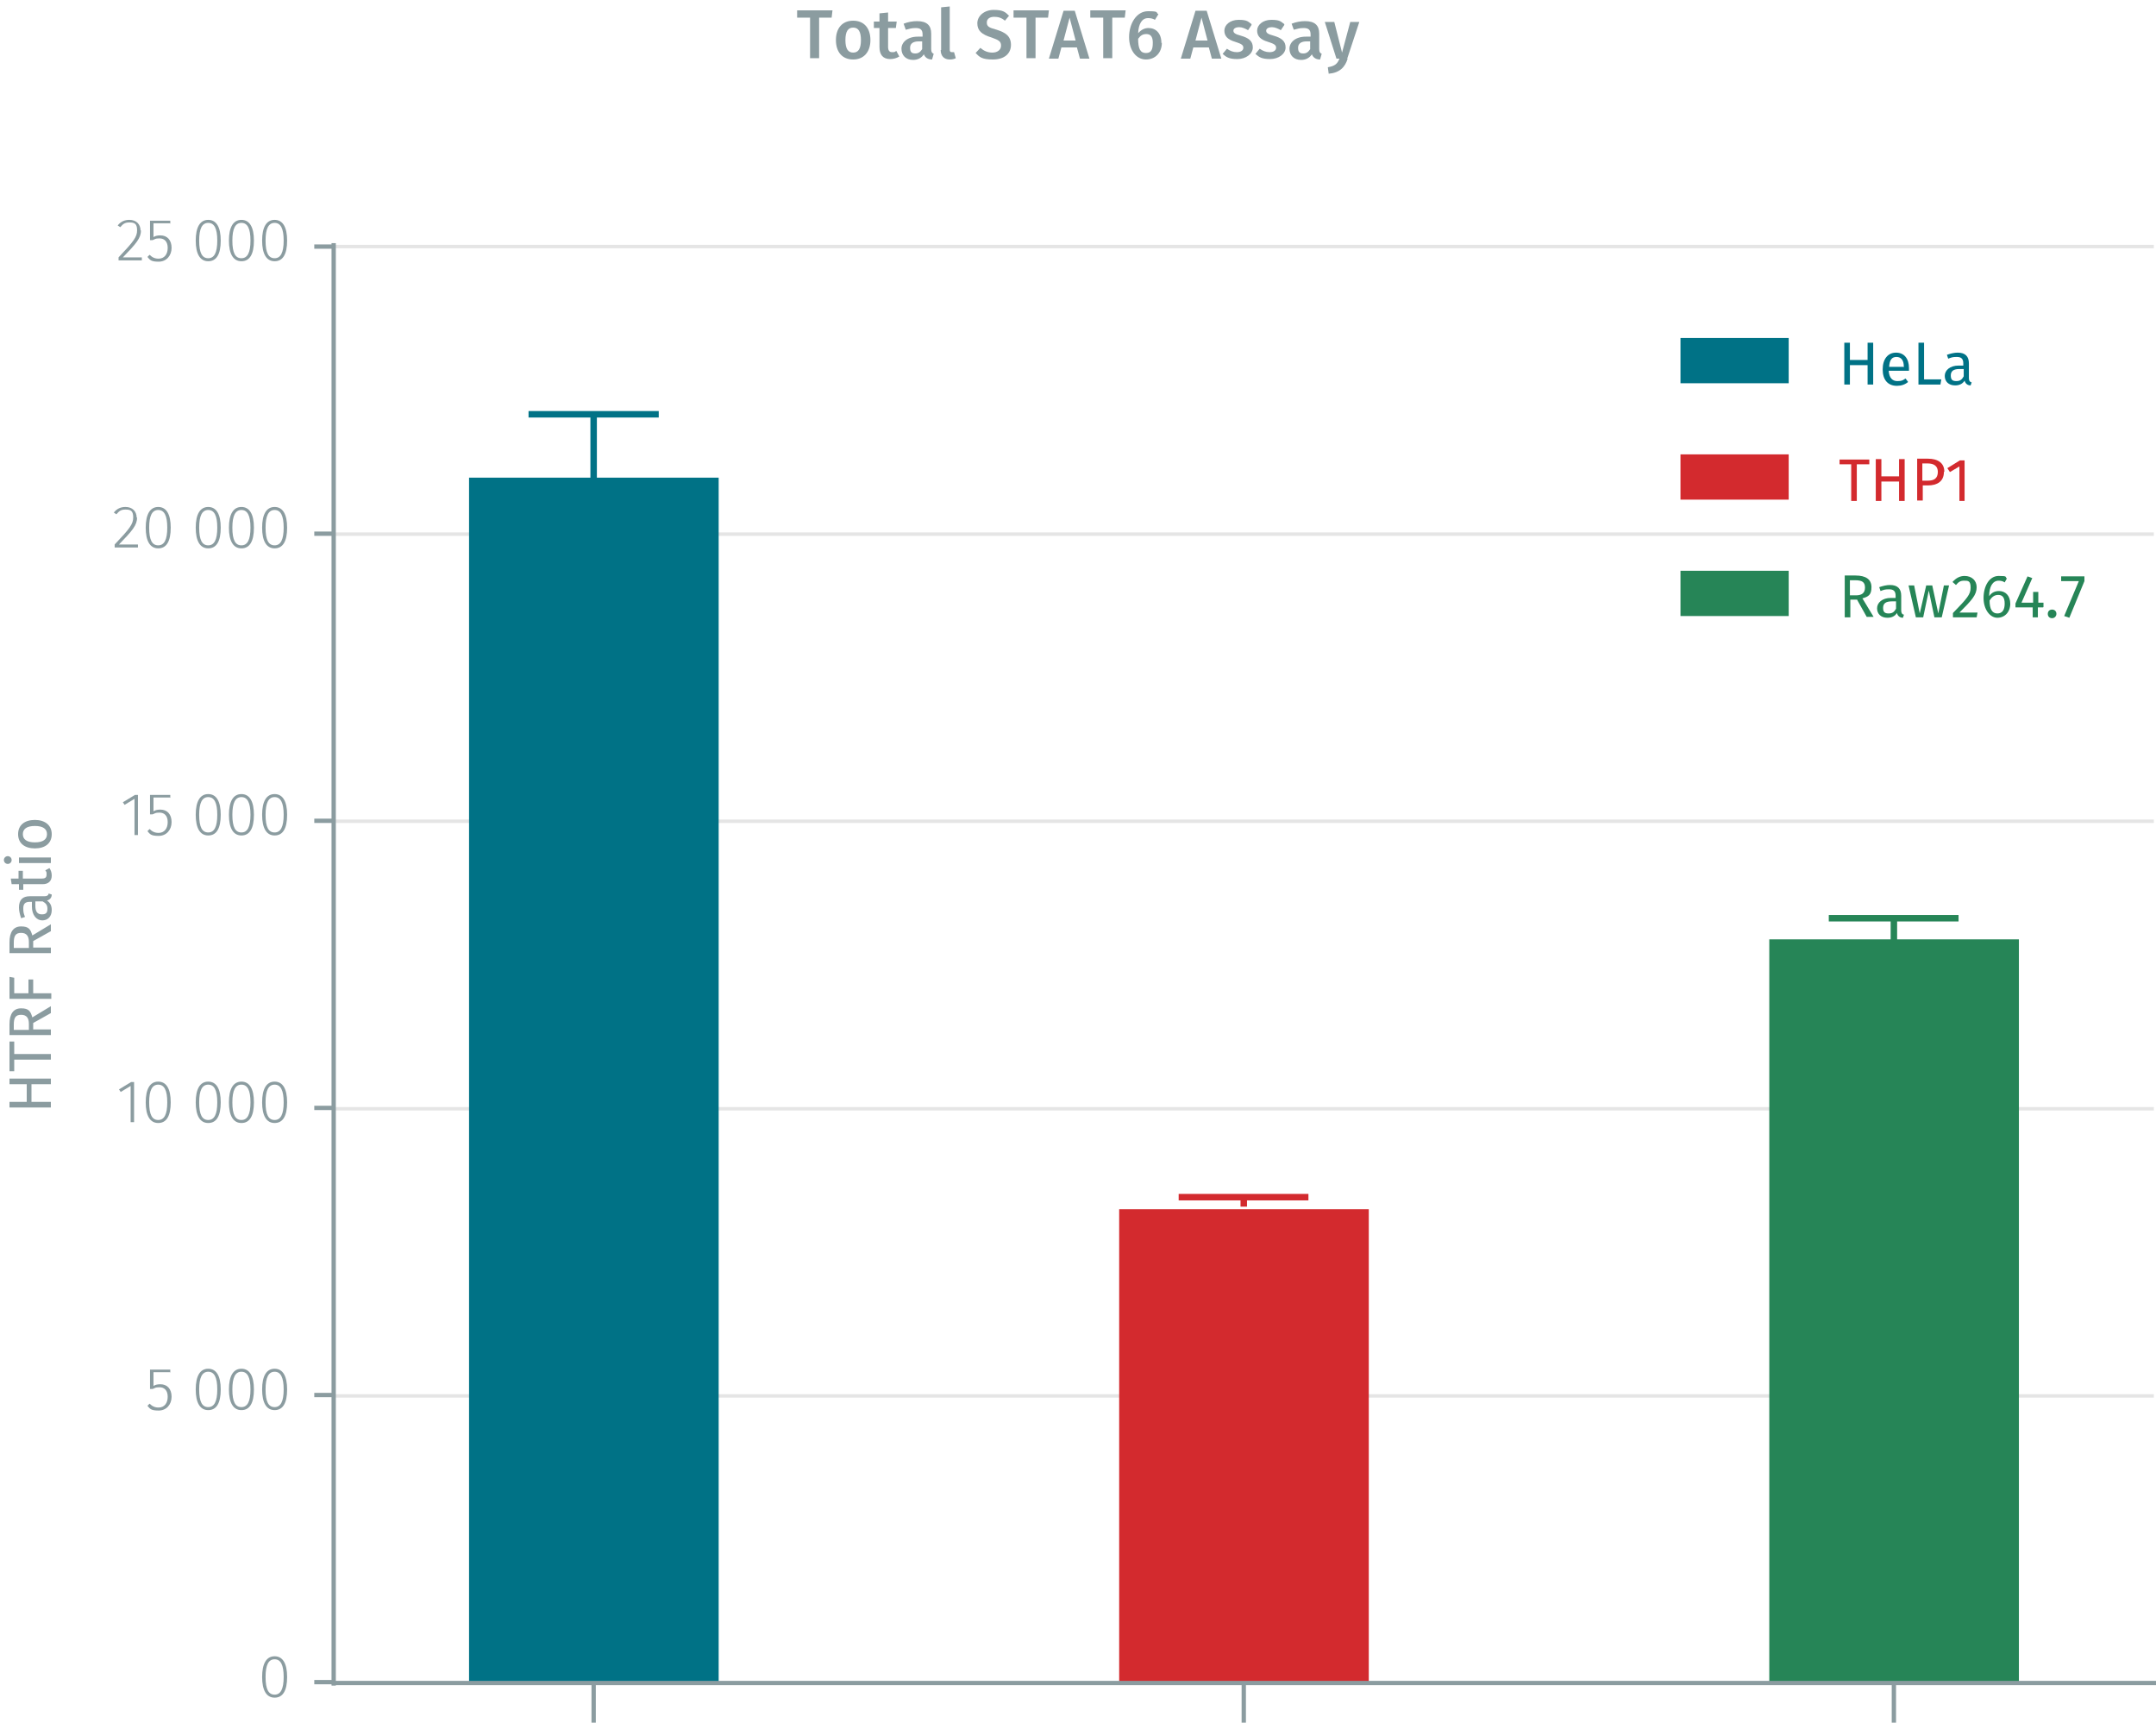 <?xml version="1.0" encoding="UTF-8"?><svg id="Calque_1" xmlns="http://www.w3.org/2000/svg" viewBox="0 0 500.1 399.6"><line x1="77.4" y1="323.8" x2="499.6" y2="323.8" fill="none" stroke="#e5e5e5" stroke-miterlimit="10" stroke-width=".8"/><line x1="77.4" y1="257.2" x2="499.6" y2="257.2" fill="none" stroke="#e5e5e5" stroke-miterlimit="10" stroke-width=".8"/><line x1="77.4" y1="190.5" x2="499.6" y2="190.5" fill="none" stroke="#e5e5e5" stroke-miterlimit="10" stroke-width=".8"/><line x1="77.4" y1="123.9" x2="499.6" y2="123.9" fill="none" stroke="#e5e5e5" stroke-miterlimit="10" stroke-width=".8"/><line x1="77.4" y1="57.2" x2="499.6" y2="57.2" fill="none" stroke="#e5e5e5" stroke-miterlimit="10" stroke-width=".8"/><polyline points="410.4 217.9 410.4 390.4 468.3 390.4 468.3 217.9 410.4 217.9" fill="#268557" fill-rule="evenodd"/><polyline points="259.6 280.5 259.6 390.4 317.5 390.4 317.5 280.5 259.6 280.5" fill="#d32a2e" fill-rule="evenodd"/><polyline points="108.8 110.8 108.8 390.4 166.7 390.4 166.7 110.8 108.8 110.8" fill="#007286" fill-rule="evenodd"/><path d="M439.3,399.6v-9.2m-150.8,9.2v-9.2m-150.8,9.2v-9.2m-60.7,0H500.1" fill="none" stroke="#8b9ca0" stroke-miterlimit="10"/><path d="M66.6,389c0,3.2-1,4.8-2.9,4.8s-2.9-1.7-2.9-4.8,1-4.8,2.9-4.8,2.9,1.7,2.9,4.8Zm-5,0c0,2.9,.7,4.1,2.1,4.1s2.1-1.3,2.1-4.1-.7-4.1-2.1-4.1-2.1,1.3-2.1,4.1Z" fill="#8b9ca0"/><g><path d="M39.4,318.3h-3.8v3.2c.4-.3,1-.4,1.6-.4,1.6,0,2.6,1.1,2.6,2.9s-1.2,3.2-3,3.2-2-.4-2.6-1.1l.5-.5c.6,.6,1.2,.9,2.1,.9,1.3,0,2.1-1,2.1-2.5s-.8-2.2-1.9-2.2-1,.2-1.6,.4h-.6v-4.5h4.7v.7Z" fill="#8b9ca0"/><path d="M51.2,322.3c0,3.2-1,4.8-2.9,4.8s-2.9-1.7-2.9-4.8,1-4.8,2.9-4.8,2.9,1.7,2.9,4.8Zm-5,0c0,2.9,.7,4.1,2.1,4.1s2.1-1.3,2.1-4.1-.7-4.1-2.1-4.1-2.1,1.3-2.1,4.1Z" fill="#8b9ca0"/><path d="M58.9,322.3c0,3.2-1,4.8-2.9,4.8s-2.9-1.7-2.9-4.8,1-4.8,2.9-4.8,2.9,1.7,2.9,4.8Zm-5,0c0,2.9,.7,4.1,2.1,4.1s2.1-1.3,2.1-4.1-.7-4.1-2.1-4.1-2.1,1.3-2.1,4.1Z" fill="#8b9ca0"/><path d="M66.6,322.3c0,3.2-1,4.8-2.9,4.8s-2.9-1.7-2.9-4.8,1-4.8,2.9-4.8,2.9,1.7,2.9,4.8Zm-5,0c0,2.9,.7,4.1,2.1,4.1s2.1-1.3,2.1-4.1-.7-4.1-2.1-4.1-2.1,1.3-2.1,4.1Z" fill="#8b9ca0"/></g><g><path d="M31.1,260.3h-.8v-8.4l-2.3,1.4-.4-.6,2.8-1.7h.7v9.3Z" fill="#8b9ca0"/><path d="M39.6,255.7c0,3.2-1,4.8-2.9,4.8s-2.9-1.7-2.9-4.8,1-4.8,2.9-4.8,2.9,1.7,2.9,4.8Zm-5,0c0,2.9,.7,4.1,2.1,4.1s2.1-1.3,2.1-4.1-.7-4.1-2.1-4.1-2.1,1.3-2.1,4.1Z" fill="#8b9ca0"/><path d="M51.2,255.7c0,3.2-1,4.8-2.9,4.8s-2.9-1.7-2.9-4.8,1-4.8,2.9-4.8,2.9,1.7,2.9,4.8Zm-5,0c0,2.9,.7,4.1,2.1,4.1s2.1-1.3,2.1-4.1-.7-4.1-2.1-4.1-2.1,1.3-2.1,4.1Z" fill="#8b9ca0"/><path d="M58.9,255.7c0,3.2-1,4.8-2.9,4.8s-2.9-1.7-2.9-4.8,1-4.8,2.9-4.8,2.9,1.7,2.9,4.8Zm-5,0c0,2.9,.7,4.1,2.1,4.1s2.1-1.3,2.1-4.1-.7-4.1-2.1-4.1-2.1,1.3-2.1,4.1Z" fill="#8b9ca0"/><path d="M66.6,255.7c0,3.2-1,4.8-2.9,4.8s-2.9-1.7-2.9-4.8,1-4.8,2.9-4.8,2.9,1.7,2.9,4.8Zm-5,0c0,2.9,.7,4.1,2.1,4.1s2.1-1.3,2.1-4.1-.7-4.1-2.1-4.1-2.1,1.3-2.1,4.1Z" fill="#8b9ca0"/></g><g><path d="M32,193.7h-.8v-8.4l-2.3,1.4-.4-.6,2.8-1.7h.7v9.3Z" fill="#8b9ca0"/><path d="M39.4,185h-3.8v3.2c.4-.3,1-.4,1.6-.4,1.6,0,2.6,1.1,2.6,2.9s-1.2,3.2-3,3.2-2-.4-2.6-1.1l.5-.5c.6,.6,1.2,.9,2.1,.9,1.3,0,2.1-1,2.1-2.5s-.8-2.2-1.9-2.2-1,.2-1.6,.4h-.6v-4.5h4.7v.7Z" fill="#8b9ca0"/><path d="M51.2,189c0,3.2-1,4.8-2.9,4.8s-2.9-1.7-2.9-4.8,1-4.8,2.9-4.8,2.9,1.7,2.9,4.8Zm-5,0c0,2.9,.7,4.1,2.1,4.1s2.1-1.3,2.1-4.1-.7-4.1-2.1-4.1-2.1,1.3-2.1,4.1Z" fill="#8b9ca0"/><path d="M58.9,189c0,3.2-1,4.8-2.9,4.8s-2.9-1.7-2.9-4.8,1-4.8,2.9-4.8,2.9,1.7,2.9,4.8Zm-5,0c0,2.9,.7,4.1,2.1,4.1s2.1-1.3,2.1-4.1-.7-4.1-2.1-4.1-2.1,1.3-2.1,4.1Z" fill="#8b9ca0"/><path d="M66.6,189c0,3.2-1,4.8-2.9,4.8s-2.9-1.7-2.9-4.8,1-4.8,2.9-4.8,2.9,1.7,2.9,4.8Zm-5,0c0,2.9,.7,4.1,2.1,4.1s2.1-1.3,2.1-4.1-.7-4.1-2.1-4.1-2.1,1.3-2.1,4.1Z" fill="#8b9ca0"/></g><g><path d="M31.8,120c0,1.8-1,3-4.2,6.3h4.4v.7h-5.4v-.7c3.5-3.7,4.3-4.7,4.3-6.3s-.7-1.8-1.8-1.8-1.5,.4-2.1,1.1l-.6-.4c.7-.9,1.6-1.3,2.7-1.3,1.6,0,2.6,1,2.6,2.5Z" fill="#8b9ca0"/><path d="M39.6,122.4c0,3.2-1,4.8-2.9,4.8s-2.9-1.7-2.9-4.8,1-4.8,2.9-4.8,2.9,1.7,2.9,4.8Zm-5,0c0,2.9,.7,4.1,2.1,4.1s2.1-1.3,2.1-4.1-.7-4.1-2.1-4.1-2.1,1.3-2.1,4.1Z" fill="#8b9ca0"/><path d="M51.2,122.4c0,3.2-1,4.8-2.9,4.8s-2.9-1.7-2.9-4.8,1-4.8,2.9-4.8,2.9,1.7,2.9,4.8Zm-5,0c0,2.9,.7,4.1,2.1,4.1s2.1-1.3,2.1-4.1-.7-4.1-2.1-4.1-2.1,1.3-2.1,4.1Z" fill="#8b9ca0"/><path d="M58.9,122.4c0,3.2-1,4.8-2.9,4.8s-2.9-1.7-2.9-4.8,1-4.8,2.9-4.8,2.9,1.7,2.9,4.8Zm-5,0c0,2.9,.7,4.1,2.1,4.1s2.1-1.3,2.1-4.1-.7-4.1-2.1-4.1-2.1,1.3-2.1,4.1Z" fill="#8b9ca0"/><path d="M66.6,122.4c0,3.2-1,4.8-2.9,4.8s-2.9-1.7-2.9-4.8,1-4.8,2.9-4.8,2.9,1.7,2.9,4.8Zm-5,0c0,2.9,.7,4.1,2.1,4.1s2.1-1.3,2.1-4.1-.7-4.1-2.1-4.1-2.1,1.3-2.1,4.1Z" fill="#8b9ca0"/></g><g><path d="M32.7,53.4c0,1.8-1,3-4.2,6.3h4.4v.7h-5.4v-.7c3.5-3.7,4.3-4.7,4.3-6.3s-.7-1.8-1.8-1.8-1.5,.4-2.1,1.1l-.6-.4c.7-.9,1.6-1.3,2.7-1.3,1.6,0,2.6,1,2.6,2.5Z" fill="#8b9ca0"/><path d="M39.4,51.8h-3.8v3.2c.4-.3,1-.4,1.6-.4,1.6,0,2.6,1.1,2.6,2.9s-1.2,3.2-3,3.2-2-.4-2.6-1.1l.5-.5c.6,.6,1.2,.9,2.1,.9,1.3,0,2.1-1,2.1-2.5s-.8-2.2-1.9-2.2-1,.2-1.6,.4h-.6v-4.5h4.7v.7Z" fill="#8b9ca0"/><path d="M51.2,55.8c0,3.2-1,4.8-2.9,4.8s-2.9-1.7-2.9-4.8,1-4.8,2.9-4.8,2.9,1.7,2.9,4.8Zm-5,0c0,2.9,.7,4.1,2.1,4.1s2.1-1.3,2.1-4.1-.7-4.1-2.1-4.1-2.1,1.3-2.1,4.1Z" fill="#8b9ca0"/><path d="M58.9,55.8c0,3.2-1,4.8-2.9,4.8s-2.9-1.7-2.9-4.8,1-4.8,2.9-4.8,2.9,1.7,2.9,4.8Zm-5,0c0,2.9,.7,4.1,2.1,4.1s2.1-1.3,2.1-4.1-.7-4.1-2.1-4.1-2.1,1.3-2.1,4.1Z" fill="#8b9ca0"/><path d="M66.6,55.8c0,3.2-1,4.8-2.9,4.8s-2.9-1.7-2.9-4.8,1-4.8,2.9-4.8,2.9,1.7,2.9,4.8Zm-5,0c0,2.9,.7,4.1,2.1,4.1s2.1-1.3,2.1-4.1-.7-4.1-2.1-4.1-2.1,1.3-2.1,4.1Z" fill="#8b9ca0"/></g><path d="M77.4,57.2h-4.5m4.5,66.6h-4.5m4.5,66.6h-4.5m4.5,66.6h-4.5m4.5,66.6h-4.5m4.5,66.6h-4.5m4.5,.8V56.4" fill="none" stroke="#8b9ca0" stroke-miterlimit="10"/><polyline points="424.2 213 454.3 213 439.3 213 439.3 219.4" fill="none" stroke="#268557" stroke-miterlimit="10" stroke-width="1.5"/><polyline points="273.4 277.7 303.5 277.7 288.5 277.7 288.5 279.9" fill="none" stroke="#d32a2e" stroke-miterlimit="10" stroke-width="1.5"/><polyline points="122.6 96.1 152.8 96.1 137.7 96.1 137.7 119.1" fill="none" stroke="#007286" stroke-miterlimit="10" stroke-width="1.5"/><g><path d="M192.9,4.1h-2.9V13.5h-2.1V4.1h-3v-1.7h8.2l-.2,1.7Z" fill="#8b9ca0"/><path d="M201.9,9.3c0,2.7-1.5,4.5-4,4.5s-4-1.7-4-4.5,1.5-4.5,4-4.5,4,1.7,4,4.5Zm-5.8,0c0,2,.6,2.9,1.8,2.9s1.8-.9,1.8-2.9-.6-2.9-1.8-2.9-1.8,.9-1.8,2.9Z" fill="#8b9ca0"/><path d="M208.6,13.1c-.6,.4-1.4,.6-2.1,.6-1.7,0-2.5-1-2.5-2.8V6.5h-1.3v-1.5h1.3v-1.9l2-.2v2.1h2l-.2,1.5h-1.8v4.4c0,.8,.3,1.2,.9,1.2s.6,0,1-.3l.7,1.3Z" fill="#8b9ca0"/><path d="M216.6,12.4l-.4,1.4c-.9,0-1.6-.4-1.9-1.2-.6,.9-1.5,1.3-2.5,1.3-1.7,0-2.7-1.1-2.7-2.6s1.4-2.8,3.8-2.8h1.1v-.5c0-1.1-.5-1.5-1.6-1.5s-1.4,.2-2.3,.4l-.5-1.4c1-.4,2.1-.6,3.1-.6,2.3,0,3.3,1,3.3,2.9v3.6c0,.7,.2,.9,.6,1.1Zm-2.7-1.1v-1.7h-.8c-1.3,0-2,.5-2,1.5s.4,1.3,1.2,1.3,1.2-.4,1.6-1Z" fill="#8b9ca0"/><path d="M218.3,11.6V1.7l2-.2V11.5c0,.4,.1,.6,.5,.6s.3,0,.5,0l.4,1.4c-.4,.2-.8,.3-1.4,.3-1.3,0-2.1-.8-2.1-2.2Z" fill="#8b9ca0"/><path d="M234.1,3.6l-1,1.2c-.8-.7-1.6-.9-2.5-.9s-1.7,.4-1.7,1.3,.4,1.2,2.3,1.7c1.9,.6,3.3,1.4,3.3,3.5s-1.6,3.4-4.2,3.4-3.1-.6-4-1.5l1.1-1.2c.8,.7,1.7,1.1,2.8,1.1s2-.6,2-1.6-.5-1.3-2.2-1.9c-2.3-.7-3.3-1.6-3.3-3.3s1.6-3.1,3.8-3.1,2.7,.5,3.6,1.4Z" fill="#8b9ca0"/><path d="M243.1,4.1h-2.9V13.5h-2.1V4.1h-3v-1.7h8.2l-.2,1.7Z" fill="#8b9ca0"/><path d="M249.9,11h-3.7l-.7,2.6h-2.2l3.4-11.1h2.6l3.4,11.1h-2.2l-.7-2.6Zm-.4-1.6l-1.4-5.3-1.4,5.3h2.8Z" fill="#8b9ca0"/><path d="M260.9,4.1h-2.9V13.5h-2.1V4.1h-3v-1.7h8.2l-.2,1.7Z" fill="#8b9ca0"/><path d="M269.5,9.9c0,2.3-1.5,3.9-3.7,3.9s-3.9-2.1-3.9-5.2,1.7-6,4.4-6,1.7,.3,2.4,.7l-.8,1.3c-.5-.3-1-.4-1.6-.4-1.4,0-2.2,1.3-2.3,3.5,.7-.8,1.5-1.2,2.4-1.2,1.7,0,3,1.2,3,3.5Zm-2.1,0c0-1.5-.6-2-1.5-2s-1.4,.4-1.9,1.1c0,2.3,.5,3.3,1.8,3.3s1.6-.9,1.6-2.4Z" fill="#8b9ca0"/><path d="M280.5,11h-3.7l-.7,2.6h-2.2l3.4-11.1h2.6l3.4,11.1h-2.2l-.7-2.6Zm-.4-1.6l-1.4-5.3-1.4,5.3h2.8Z" fill="#8b9ca0"/><path d="M290.3,5.8l-.8,1.2c-.7-.4-1.4-.7-2.1-.7s-1.3,.3-1.3,.8,.3,.8,1.8,1.2c1.7,.5,2.7,1.2,2.7,2.7s-1.6,2.7-3.6,2.7-2.6-.5-3.4-1.2l1-1.2c.7,.5,1.4,.8,2.3,.8s1.5-.4,1.5-1-.3-.9-1.9-1.4c-1.7-.5-2.5-1.3-2.5-2.6s1.3-2.5,3.3-2.5,2.2,.4,3,1Z" fill="#8b9ca0"/><path d="M297.9,5.8l-.8,1.2c-.7-.4-1.4-.7-2.1-.7s-1.3,.3-1.3,.8,.3,.8,1.8,1.2c1.7,.5,2.7,1.2,2.7,2.7s-1.6,2.7-3.6,2.7-2.6-.5-3.4-1.2l1-1.2c.7,.5,1.4,.8,2.3,.8s1.5-.4,1.5-1-.3-.9-1.9-1.4c-1.7-.5-2.5-1.3-2.5-2.6s1.3-2.5,3.3-2.5,2.2,.4,3,1Z" fill="#8b9ca0"/><path d="M306.6,12.4l-.4,1.4c-.9,0-1.6-.4-1.9-1.2-.6,.9-1.5,1.3-2.5,1.3-1.7,0-2.7-1.1-2.7-2.6s1.4-2.8,3.8-2.8h1.1v-.5c0-1.1-.5-1.5-1.6-1.5s-1.4,.2-2.3,.4l-.5-1.4c1-.4,2.1-.6,3.1-.6,2.3,0,3.3,1,3.3,2.9v3.6c0,.7,.2,.9,.6,1.1Zm-2.7-1.1v-1.7h-.8c-1.3,0-2,.5-2,1.5s.4,1.3,1.2,1.3,1.2-.4,1.6-1Z" fill="#8b9ca0"/><path d="M312.6,13.6c-.6,2-1.9,3.3-4.4,3.5l-.2-1.5c1.7-.3,2.2-.8,2.7-2h-.7l-2.7-8.5h2.2l1.8,7.1,1.9-7.1h2.1l-2.8,8.5Z" fill="#8b9ca0"/></g><g><path d="M7.3,251.5v4.1h4.5v1.3H2.2v-1.3H6.2v-4.1H2.2v-1.3H11.8v1.3H7.3Z" fill="#8b9ca0"/><path d="M3.3,241.8v2.7H11.8v1.3H3.3v2.7h-1.1v-6.9h1.1Z" fill="#8b9ca0"/><path d="M7.7,237.3v1.5h4.1v1.3H2.2v-2.5c0-2.4,.9-3.7,2.7-3.7s2.2,.7,2.6,2.1l4.3-2.6v1.6l-4.1,2.3Zm-1,.2c0-1.3-.5-2.1-1.8-2.1s-1.7,.7-1.7,2.3v1.2h3.5v-1.3Z" fill="#8b9ca0"/><path d="M2.2,231.7v-5.1l1.1,.2v3.6h3.3v-3.2h1.1v3.2h4.2v1.3H2.2Z" fill="#8b9ca0"/><path d="M7.7,218.3v1.5h4.1v1.3H2.2v-2.5c0-2.4,.9-3.7,2.7-3.7s2.2,.7,2.6,2.1l4.3-2.6v1.6l-4.1,2.3Zm-1,.2c0-1.3-.5-2.1-1.8-2.1s-1.7,.7-1.7,2.3v1.2h3.5v-1.3Z" fill="#8b9ca0"/><path d="M11.1,207.2l.9,.3c0,.7-.4,1.2-1.1,1.4,.8,.5,1.1,1.3,1.1,2.2,0,1.5-.9,2.4-2.2,2.4s-2.4-1.2-2.4-3.2v-1.1h-.5c-1.1,0-1.5,.5-1.5,1.5s.1,1.2,.4,2l-.9,.3c-.3-.9-.5-1.7-.5-2.5,0-1.8,.9-2.6,2.5-2.6h3.4c.6,0,.9-.2,1-.6Zm-1.2,1.9h-1.7v1c0,1.4,.5,2,1.5,2s1.3-.4,1.3-1.3-.4-1.3-1.1-1.7Z" fill="#8b9ca0"/><path d="M11.5,201.4c.3,.5,.5,1,.5,1.7,0,1.2-.7,2-2.1,2H5.4v1.3h-1v-1.3h-1.7l-.2-1.3h1.8v-1.8h1v1.8h4.4c.7,0,1.1-.2,1.1-.9s0-.6-.3-1l.9-.5Z" fill="#8b9ca0"/><path d="M1.8,198.6c.5,0,.9,.4,.9,.9s-.4,.9-.9,.9-.9-.4-.9-.9,.4-.9,.9-.9Zm10,.3v1.3H4.4v-1.3h7.4Z" fill="#8b9ca0"/><path d="M8.1,190.2c2.3,0,3.9,1.2,3.9,3.3s-1.5,3.3-3.9,3.3-3.9-1.2-3.9-3.3,1.5-3.3,3.9-3.3Zm0,5.2c1.9,0,2.8-.7,2.8-1.9s-.9-1.9-2.8-1.9-2.8,.7-2.8,1.9,.9,1.9,2.8,1.9Z" fill="#8b9ca0"/></g><g><path d="M433.2,84.7h-4.1v4.5h-1.3v-9.7h1.3v4h4.1v-4h1.3v9.7h-1.3v-4.5Z" fill="#007286"/><path d="M442.8,86h-4.7c.1,1.7,.9,2.4,2,2.4s1.3-.2,1.9-.6l.6,.8c-.7,.6-1.6,.9-2.6,.9-2.1,0-3.3-1.4-3.3-3.8s1.2-3.9,3.1-3.9,3,1.4,3,3.6,0,.5,0,.7Zm-1.2-1c0-1.4-.6-2.2-1.7-2.2s-1.6,.7-1.7,2.3h3.5Z" fill="#007286"/><path d="M446.3,88h4l-.2,1.2h-5.1v-9.7h1.3v8.5Z" fill="#007286"/><path d="M457.4,88.5l-.3,.9c-.7,0-1.2-.4-1.4-1.1-.5,.8-1.3,1.1-2.2,1.1-1.5,0-2.4-.9-2.4-2.2s1.2-2.4,3.2-2.4h1.1v-.5c0-1.1-.5-1.5-1.5-1.5s-1.2,.1-2,.4l-.3-.9c.9-.3,1.7-.5,2.5-.5,1.8,0,2.6,.9,2.6,2.5v3.4c0,.6,.2,.9,.6,1Zm-1.9-1.2v-1.7h-1c-1.4,0-2,.5-2,1.5s.4,1.3,1.3,1.3,1.3-.4,1.7-1.1Z" fill="#007286"/></g><polyline points="389.8 78.4 389.8 88.9 414.9 88.9 414.9 78.4 389.8 78.4" fill="#007286" fill-rule="evenodd"/><g><path d="M433.4,107.7h-2.7v8.5h-1.3v-8.5h-2.7v-1.1h6.9v1.1Z" fill="#d32a2e"/><path d="M440.5,111.7h-4.1v4.5h-1.3v-9.7h1.3v4h4.1v-4h1.3v9.7h-1.3v-4.5Z" fill="#d32a2e"/><path d="M450.9,109.5c0,2.2-1.6,3.1-3.7,3.1h-1.2v3.5h-1.3v-9.7h2.5c2.3,0,3.8,1,3.8,3Zm-1.4,0c0-1.4-.9-2-2.4-2h-1.2v4h1.2c1.4,0,2.4-.4,2.4-2.1Z" fill="#d32a2e"/><path d="M455.8,116.2h-1.3v-8l-2.2,1.3-.6-.9,2.9-1.8h1.1v9.4Z" fill="#d32a2e"/></g><polyline points="389.8 105.4 389.8 115.9 414.9 115.9 414.9 105.4 389.8 105.4" fill="#d32a2e" fill-rule="evenodd"/><g><path d="M430.7,139.1h-1.5v4.1h-1.3v-9.7h2.5c2.4,0,3.7,.9,3.7,2.7s-.7,2.2-2.1,2.6l2.6,4.3h-1.6l-2.3-4.1Zm-.2-1c1.3,0,2.1-.5,2.1-1.8s-.7-1.7-2.3-1.7h-1.2v3.5h1.3Z" fill="#268557"/><path d="M441.7,142.4l-.3,.9c-.7,0-1.2-.4-1.4-1.1-.5,.8-1.3,1.1-2.2,1.1-1.5,0-2.4-.9-2.4-2.2s1.2-2.4,3.2-2.4h1.1v-.5c0-1.1-.5-1.5-1.5-1.5s-1.2,.1-2,.4l-.3-.9c.9-.3,1.7-.5,2.5-.5,1.8,0,2.6,.9,2.6,2.5v3.4c0,.6,.2,.9,.6,1Zm-1.9-1.2v-1.7h-1c-1.4,0-2,.5-2,1.5s.4,1.3,1.3,1.3,1.3-.4,1.7-1.1Z" fill="#268557"/><path d="M450.5,143.2h-1.8l-1.3-6.2-1.3,6.2h-1.7l-1.7-7.4h1.3l1.3,6.5,1.5-6.5h1.4l1.4,6.5,1.3-6.5h1.2l-1.7,7.4Z" fill="#268557"/><path d="M458.5,136.2c0,1.8-1.1,3-4,5.9h4.2l-.2,1.1h-5.5v-1c3.3-3.4,4.1-4.3,4.1-5.9s-.6-1.6-1.5-1.6-1.3,.3-1.9,1l-.8-.7c.8-.9,1.7-1.4,2.8-1.4,1.7,0,2.8,1.1,2.8,2.6Z" fill="#268557"/><path d="M466.3,140c0,2-1.3,3.3-3,3.3s-3.2-1.9-3.2-4.6,1.3-5.1,3.5-5.1,1.4,.2,1.9,.6l-.5,.9c-.4-.3-.9-.4-1.4-.4-1.4,0-2.2,1.4-2.2,3.6,.6-.9,1.4-1.2,2.3-1.2,1.4,0,2.6,1,2.6,3Zm-1.3,0c0-1.5-.6-2-1.5-2s-1.5,.5-2,1.3c0,2,.6,3,1.8,3s1.7-.9,1.7-2.3Z" fill="#268557"/><path d="M473.9,140.9h-1.2v2.3h-1.2v-2.3h-4v-.9l2.8-6.3,1.1,.4-2.5,5.7h2.7v-2.5h1.2v2.5h1.2v1Z" fill="#268557"/><path d="M477,142.4c0,.5-.4,1-1,1s-1-.4-1-1,.4-1,1-1,1,.4,1,1Z" fill="#268557"/><path d="M483.5,134.8l-3.5,8.5-1.2-.4,3.4-8.1h-4.1v-1.1h5.4v1Z" fill="#268557"/></g><polyline points="389.8 132.4 389.8 142.9 414.9 142.9 414.9 132.4 389.8 132.4" fill="#268557" fill-rule="evenodd"/></svg>
